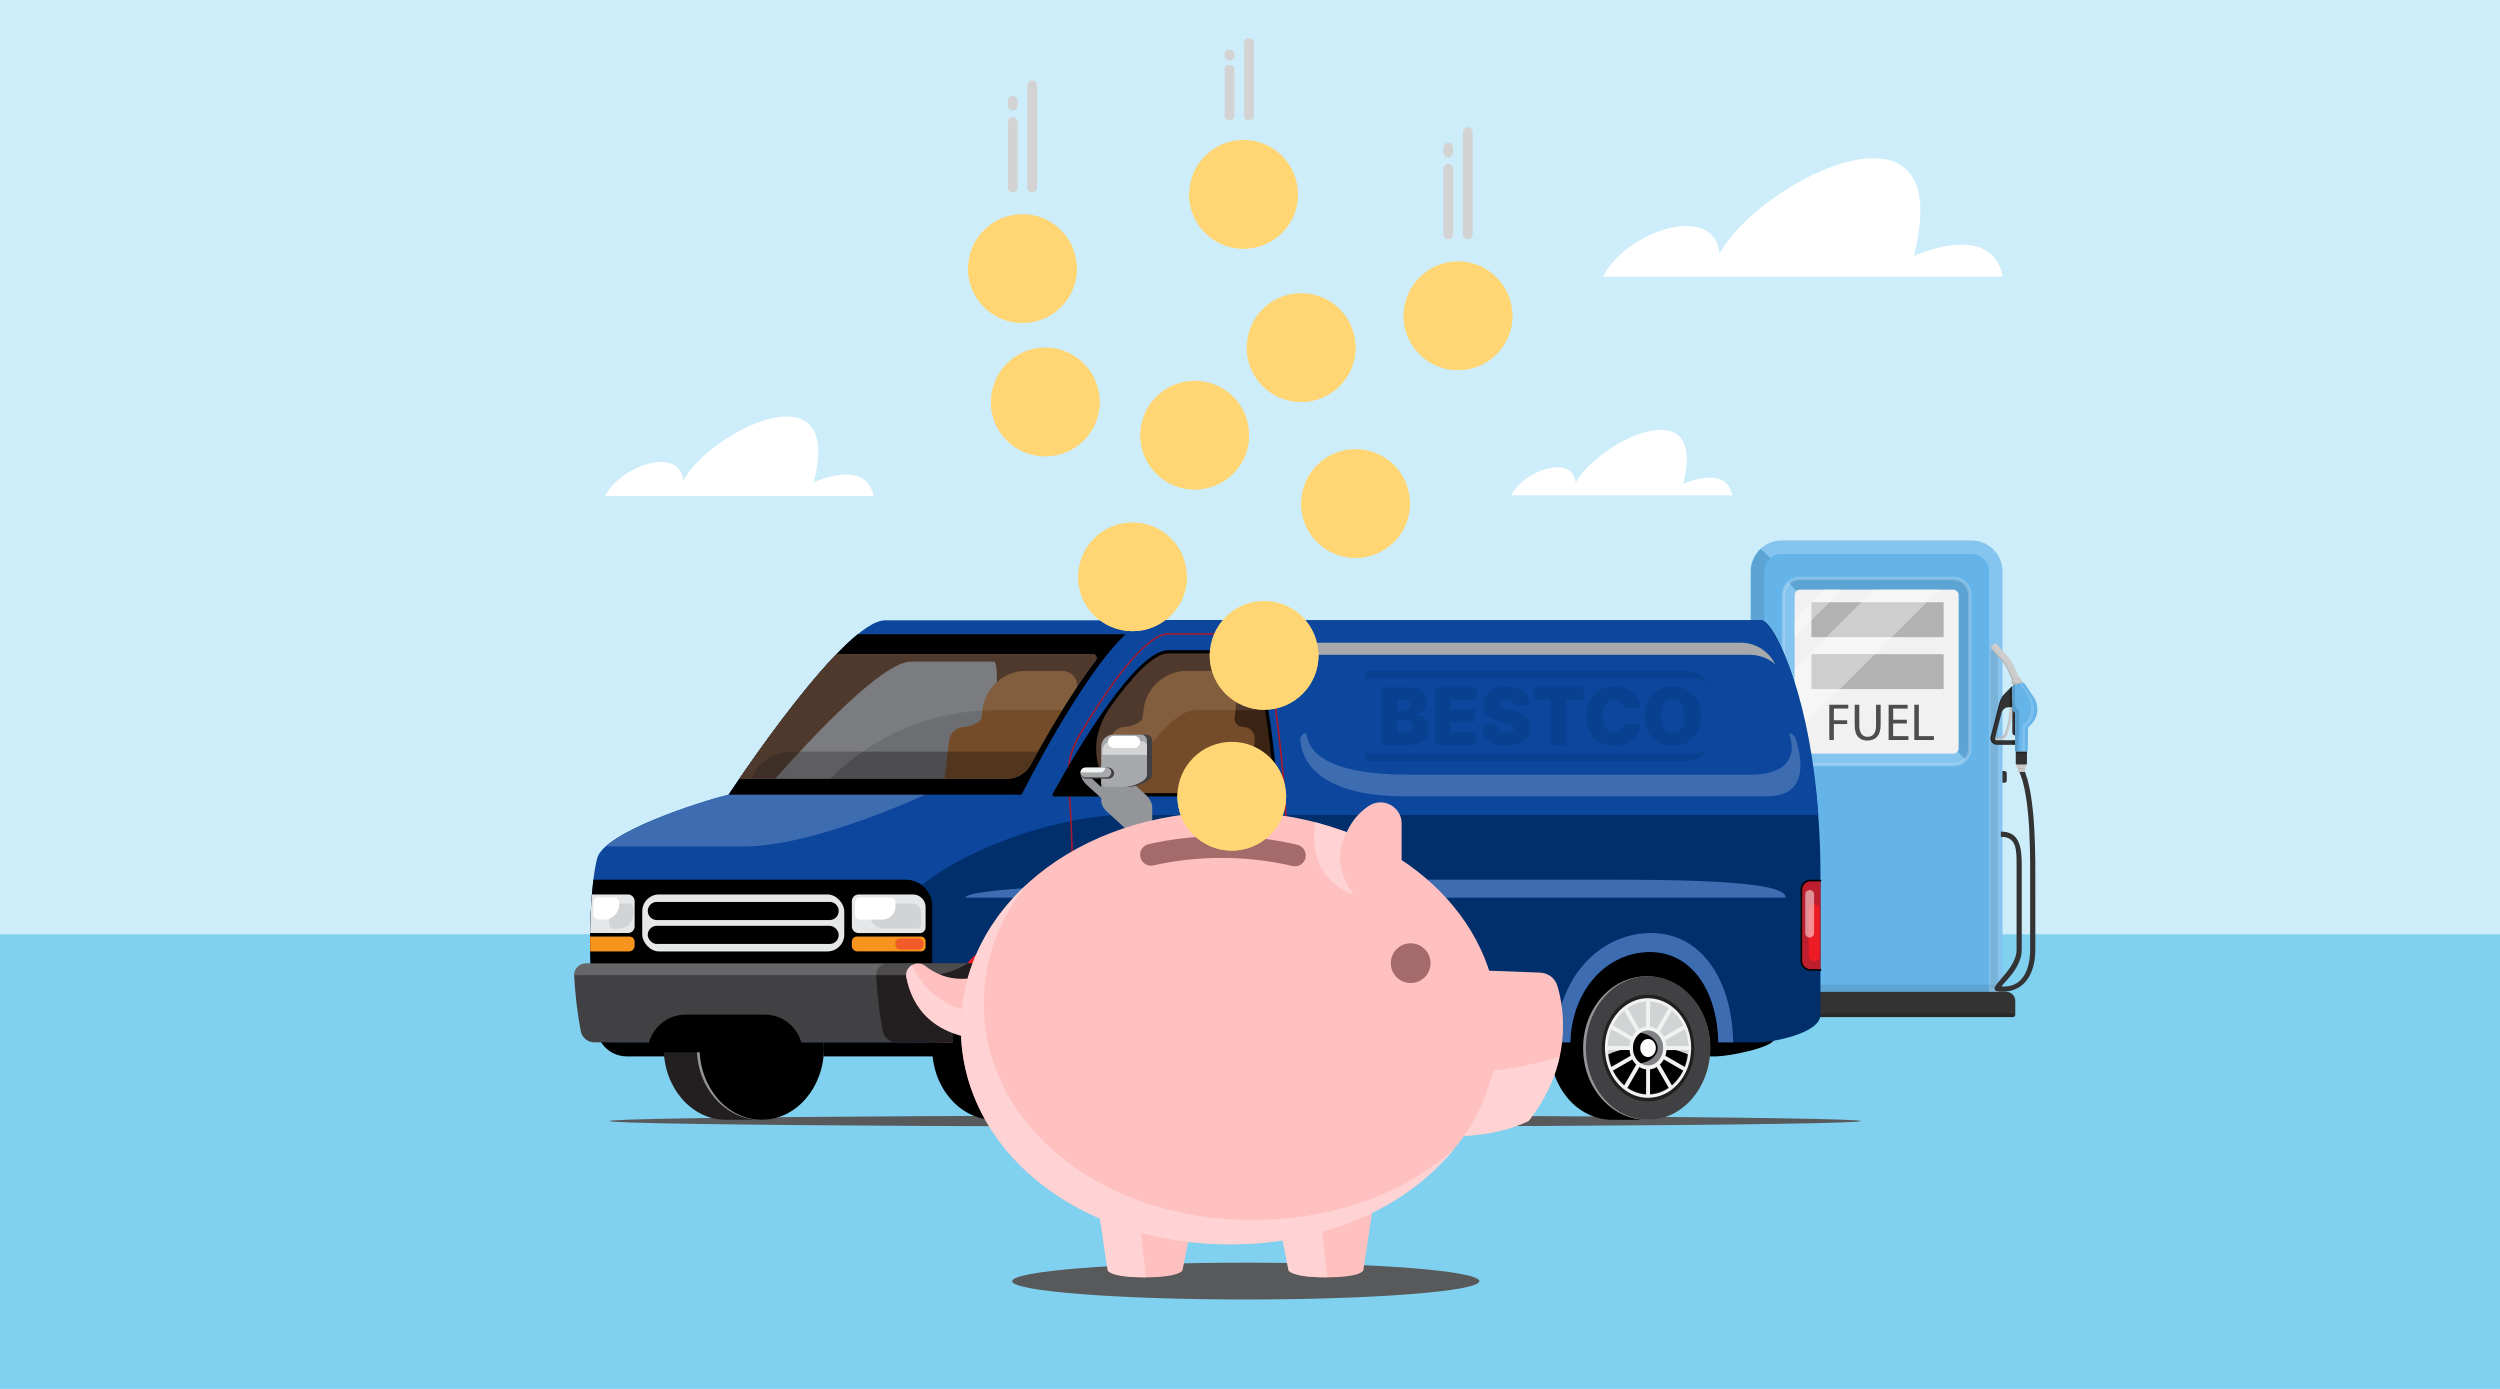 <?xml version="1.0" encoding="UTF-8"?><svg xmlns="http://www.w3.org/2000/svg" viewBox="0 0 576 320"  width="576" height="320"><g style="isolation:isolate;"><g id="Layer_1"><rect width="576" height="320" style="fill:#ccedf9;"/><rect y="215.27" width="576" height="104.72" style="fill:#80d1ef;"/><path d="M348.19,114.13h50.94c-1.46-7.28-11.35-2.62-11.35-2.62,5.82-22.41-19.79-9.61-24.74-.29-.58-6.69-11.93-2.91-14.85,2.91Z" style="fill:#fff;"/><path d="M139.39,114.3h61.88c-1.77-8.84-13.79-3.18-13.79-3.18,7.07-27.23-24.04-11.67-30.06-.35-.71-8.13-14.5-3.54-18.03,3.54Z" style="fill:#fff;"/><path d="M369.33,63.76h92.12c-2.63-13.16-20.53-4.74-20.53-4.74,10.53-40.53-35.79-17.37-44.74-.53-1.05-12.11-21.58-5.26-26.85,5.26Z" style="fill:#fff;"/></g><g id="Layer_2"><path d="M460.85,177.64h1.01c.27,0,.5.22.5.5v1.7c0,.27-.22.5-.5.5h-1.01v-2.7h0Z" style="fill:#333;"/><path d="M410.48,124.54h43.78c3.93,0,7.11,3.19,7.11,7.11v96.86h-58v-96.86c0-3.93,3.19-7.11,7.11-7.11Z" style="fill:#65b4e9;"/><rect x="413.47" y="135.85" width="37.8" height="37.8" rx="1.23" ry="1.23" style="fill:#f1f1f1;"/><path d="M402.51,228.51h59.71c1.16,0,2.1.94,2.1,2.1v3.17c0,.31-.25.56-.56.56h-62.78c-.31,0-.56-.25-.56-.56v-3.17c0-1.16.94-2.1,2.1-2.1Z" style="fill:#333;"/><rect x="403.36" y="226.84" width="58" height="1.67" style="mix-blend-mode:multiply; opacity:.09;"/><path d="M400.41,233.5h63.91v.26c0,.32-.26.59-.59.59h-62.74c-.32,0-.59-.26-.59-.59v-.26h0Z" style="mix-blend-mode:multiply; opacity:.2;"/><rect x="417.35" y="138.75" width="30.46" height="8.05" style="fill:#b2b2b2;"/><rect x="417.35" y="150.72" width="30.46" height="8.05" style="fill:#b2b2b2;"/><path d="M407.87,128.61l-2.2-2.2c-1.42,1.3-2.3,3.17-2.3,5.24v96.86h3.11v-96.86c0-1.21.54-2.3,1.4-3.04Z" style="mix-blend-mode:multiply; opacity:.09;"/><path d="M454.26,124.54h-43.78c-1.85,0-3.54.71-4.81,1.87l2.2,2.2c.7-.6,1.61-.97,2.61-.97h43.78c2.21,0,4.01,1.8,4.01,4.01v96.86h3.11v-96.86c0-3.93-3.18-7.11-7.11-7.11Z" style="fill:#fff; opacity:.21;"/><polygon points="420.27 135.85 413.47 142.65 413.47 146.81 424.43 135.85 420.27 135.85" style="fill:#fff; opacity:.36;"/><polygon points="431.72 135.85 413.47 154.1 413.47 169.21 446.83 135.85 431.72 135.85" style="fill:#fff; opacity:.36;"/><path d="M421.47,162.37h4.37v.88h-3.32v2.7h3.07v.87h-3.07v3.67h-1.05v-8.11Z" style="fill:#4d4d4d;"/><path d="M428.38,162.37v4.8c0,1.82.81,2.59,1.89,2.59,1.2,0,1.97-.79,1.97-2.59v-4.8h1.06v4.73c0,2.49-1.31,3.52-3.07,3.52-1.66,0-2.91-.95-2.91-3.47v-4.78h1.06Z" style="fill:#4d4d4d;"/><path d="M439.33,166.68h-3.15v2.93h3.52v.88h-4.56v-8.11h4.38v.88h-3.33v2.56h3.15v.87Z" style="fill:#4d4d4d;"/><path d="M441.05,162.37h1.05v7.24h3.47v.88h-4.51v-8.11Z" style="fill:#4d4d4d;"/><path d="M413.47,137.07v35.35c0,.68.55,1.23,1.23,1.23h35.35c.39,0,.74-.19.96-.47l-37.07-37.07c-.29.22-.47.57-.47.97Z" style="fill:none;"/><path d="M451.27,137.07c0-.68-.55-1.23-1.23-1.23h-35.35c-.28,0-.55.1-.75.26l37.07,37.07c.16-.21.26-.47.26-.76v-35.35Z" style="fill:none;"/><path d="M451,173.17c-.22.29-.57.47-.96.47h-35.35c-.68,0-1.23-.55-1.23-1.23v-35.35c0-.39.19-.74.47-.97l-1.82-1.82c-.75.69-1.22,1.68-1.22,2.78v35.35c0,2.09,1.7,3.79,3.79,3.79h35.35c1.1,0,2.09-.47,2.78-1.22l-1.82-1.82Z" style="fill:#fff; opacity:.21;"/><path d="M414.69,135.85h35.35c.68,0,1.23.55,1.23,1.23v35.35c0,.28-.1.55-.26.76l1.82,1.82c.63-.68,1.01-1.58,1.01-2.57v-35.35c0-2.09-1.7-3.79-3.79-3.79h-35.35c-.99,0-1.9.38-2.57,1.01l1.82,1.82c.21-.16.47-.26.75-.26Z" style="mix-blend-mode:multiply; opacity:.09;"/><g style="opacity:.22;"><path d="M450.04,176.6h-35.35c-2.3,0-4.18-1.87-4.18-4.18v-35.35c0-1.16.49-2.28,1.34-3.07.78-.72,1.78-1.11,2.84-1.11h35.35c2.3,0,4.18,1.87,4.18,4.18v35.35c0,1.05-.4,2.06-1.11,2.84-.79.85-1.91,1.34-3.07,1.34ZM414.69,133.67c-.86,0-1.68.32-2.31.91-.7.64-1.09,1.55-1.09,2.5v35.35c0,1.88,1.53,3.4,3.4,3.4h35.35c.94,0,1.85-.4,2.5-1.09.58-.63.91-1.45.91-2.31v-35.35c0-1.88-1.53-3.4-3.4-3.4h-35.35Z" style="fill:#fff;"/></g><path d="M461.28,228.49c-5.33,0,3.34-4.34,3.34-9.67v-19.4c0-3.65.03-6.62-3.62-6.62v-1.2c4.31,0,4.81,3.51,4.81,7.82v19.4c0,4.67-5.26,8.43-4.54,8.47,4.66.28,6.47-3.8,6.47-8.47v-13.25c0-6.68.36-22.35-2.75-28.26l1.06-.56c3.2,6.08,2.89,21.94,2.89,28.82v13.25c0,5.33-2.33,9.67-7.66,9.67Z" style="fill:#333;"/><rect x="458.62" y="149.93" width="1.7" height="77.74" style="mix-blend-mode:multiply; opacity:.09;"/><path d="M466.17,158.27l-1.52.69-2.33-5.09c-.21-.47-.49-.9-.83-1.28l-2.76-3.15s-.03-.04-.04-.06c-.05-.09-.04-.2.02-.29.19-.28.43-.51.72-.69.04-.03.09-.05.14-.08.02,0,.04-.02.06-.03h.03c.12-.07.26-.04.35.05l2.92,3.33c.34.39.62.82.83,1.28l2.44,5.31Z" style="fill:#cbcbcb;"/><path d="M465.81,158.3l-.15.07-2.43-5.31c-.21-.47-.49-.9-.83-1.28l-2.99-3.31s-.04-.04-.06-.05c.04-.03.09-.05.14-.08.02.01.05.03.06.05l2.99,3.31c.34.39.62.82.83,1.28l2.44,5.31Z" style="fill:#fff; opacity:.15;"/><path d="M466.01,157.93l-1.22.59-2.42-5.05c-.22-.46-.51-.89-.85-1.27l-2.81-3.1c-.07.11-.06.25.03.34l2.76,3.15c.34.39.62.82.83,1.28l2.33,5.09,1.52-.69-.16-.35Z" style="opacity:.13;"/><path d="M465.51,156.19l.63,1.37-2.04.93-.63-1.37c-.07-.16,0-.35.16-.43l1.45-.67c.16-.07.35,0,.43.16Z" style="fill:#cbcbcb;"/><path d="M465.93,157.12l-.9.3c-.54.18-1.12-.08-1.35-.6h0s-.03-.08-.03-.12h-.02c-.16.08-.23.27-.16.44l.63,1.37,2.04-.93-.21-.45Z" style="opacity:.13;"/><path d="M465.38,174.99h1.13v2.33h-1.13c-.24,0-.43-.19-.43-.43v-1.47c0-.24.19-.43.43-.43Z" transform="translate(288.76 641.57) rotate(-89.9)" style="fill:#cbcbcb;"/><path d="M465.08,176.35h1.16c.09,0,.16.07.16.16v1.34c0,.09-.07.16-.16.16h-1.16v-1.66h0Z" transform="translate(643.74 -288.24) rotate(90.1)" style="fill:#cbcbcb;"/><path d="M464.39,173.34h2.83v2.58h-2.83c-.08,0-.15-.07-.15-.15v-2.28c0-.08.07-.15.15-.15Z" transform="translate(290.28 640.05) rotate(-89.9)" style="fill:#333;"/><path d="M464.29,171.14l.32.06v-.65s-4.54,0-4.54,0c-.24,0-.35-.19-.37-.23-.05-.09-.06-.19-.03-.29l1.5-5.84c.14-.47.45-.85.88-1.07.42-.21.9-.24,1.35-.09h0s.06.02.09.03l.43.16v-1.46s-.31-.1-.31-.1l.02-3.56c-.06.05-.12.1-.18.15l-1.52,1.52c-.62.62-1.07,1.41-1.29,2.26l-1.99,7.74c-.24.92.45,1.81,1.4,1.82h4.23s0-.44,0-.44Z" style="fill:#333;"/><path d="M460.35,171.43c-.95,0-1.64-.9-1.4-1.82l1.99-7.74c.22-.86.67-1.64,1.29-2.26l1.41-1.41v-.12c-.06.05-.12.1-.18.15l-1.52,1.52c-.62.62-1.07,1.41-1.29,2.26l-1.99,7.74c-.24.92.45,1.81,1.4,1.82h4.23s0-.14,0-.14h-3.95Z" style="opacity:.32;"/><path d="M463.63,168.8v-5.48s.66,0,.66,0v6.12h-.01c-.36,0-.65-.29-.65-.65Z" style="fill:#333;"/><path d="M463.4,163.01h0s.06.02.09.03l.21.08v-1.45s-.09-.03-.09-.03l.02-3.56c-.06.05-.12.1-.18.15l-.42.42v4.26c.12.01.24.04.36.08Z" style="opacity:.32;"/><path d="M463.41,163.01h0c-.11-.04-.21-.06-.32-.08v.27c-.07,1.99-.45,3.93-1.15,5.79-.08.2-.21.39-.39.54-.23.19-.51.31-.82.35l-1.05.13c-.03.1-.01.2.03.29.02.04.13.23.37.23h.27s.45-.06.45-.06c.43-.05.82-.22,1.14-.49.26-.22.46-.49.57-.79.73-1.92,1.13-3.93,1.19-5.99v-.11s-.18-.07-.18-.07c-.03-.01-.06-.02-.09-.03Z" style="fill:#cbcbcb;"/><path d="M464.28,169.45v-6.12s-.59,0-.59,0l-.05.64c.1.14.24.25.41.32h0s.08.07.08.12v5.02s0,0,0,0h0s.02,0,.04,0c0,0,0,0,0,0,0,0,.02,0,.03,0,0,0,0,0,.01,0,0,0,.02,0,.03,0,0,0,0,0,.01,0,.01,0,.03,0,.04,0Z" style="opacity:.25;"/><path d="M463.68,163.12l-.18-.07v.24c0,.19.05.37.15.53.01-.19.02-.39.03-.59v-.11Z" style="opacity:.13;"/><path d="M461.67,169.74c.18-.15.32-.34.39-.54.7-1.86,1.09-3.81,1.15-5.79v-.45s-.08-.02-.12-.02v.27c-.07,1.99-.45,3.93-1.15,5.79-.08.2-.21.39-.39.54-.23.19-.51.31-.82.35l-1.05.13c-.02.08-.02.17.01.24l1.17-.17c.31-.04.6-.16.82-.35Z" style="opacity:.13;"/><path d="M467.2,172.96l.05-4.93c0-.29.12-.56.33-.75l.21-.19c1.82-1.69,2.14-4.45.75-6.5l-2.1-3.12c-.1-.15-.28-.21-.45-.16l-1.76.49c-.22.06-.42.16-.6.3l-.03,5.15c0,.4.23.75.6.9l.08.03-.02,8.78c0,.1.08.18.18.18h2.58c.1,0,.18-.07.18-.17Z" style="fill:#65b4e9;"/><path d="M465.3,164.35c.02-.42-.18-.83-.52-1.08h0c-.33-.24-.52-.63-.52-1.04v-4.46s-.02.01-.02.01c-.22.06-.42.16-.6.3l-.03,5.15c0,.4.23.75.6.9l.08.03-.02,8.78c0,.1.08.18.18.18h.54s0-.02,0-.03l.32-8.75Z" style="opacity:.13;"/><path d="M466.64,167.98c0-.3.11-.58.31-.77l.2-.2c1.75-1.69,1.99-4.55.55-6.72l-1.94-2.93-.38.11,1.56,2.36c1.5,2.27,1.27,5.23-.54,6.98l-.21.2c-.21.2-.32.49-.31.8,0,0-.03,5.32-.03,5.33h.73s.06-5.16.06-5.16Z" style="fill:#fff; opacity:.15;"/><rect x="463.43" y="170.73" width="1.03" height=".67" transform="translate(292.22 634.77) rotate(-89.92)" style="opacity:.32;"/><rect x="465.51" y="172.08" width=".45" height="2.58" transform="translate(291.55 638.79) rotate(-89.9)" style="opacity:.32;"/><rect x="465.64" y="176.19" width=".19" height="1.66" transform="translate(287.9 642.44) rotate(-89.9)" style="opacity:.12;"/><rect x="465.64" y="175.05" width=".19" height="2.33" transform="translate(288.7 641.63) rotate(-89.9)" style="opacity:.12;"/><ellipse cx="284.57" cy="258.29" rx="144.18" ry="1.3" style="fill:#58595b; mix-blend-mode:multiply;"/><path d="M303.53,241.46c0-9.13,6.41-16.53,14.32-16.53h-8.28c-7.91,0-14.32,7.4-14.32,16.53s6.41,16.54,14.32,16.54h8.28c-7.91,0-14.32-7.4-14.32-16.54Z" style="fill:#231f20;"/><path d="M317.53,224.93c8.09,0,14.64,7.4,14.64,16.53s-6.55,16.54-14.64,16.54-14.64-7.4-14.64-16.54,6.55-16.53,14.64-16.53Z" style="fill:#939598;"/><path d="M317.85,224.93c7.91,0,14.32,7.4,14.32,16.53s-6.41,16.54-14.32,16.54-14.32-7.4-14.32-16.54,6.41-16.53,14.32-16.53Z"/><rect x="313" y="238.47" width="63.29" height="8.55"/><circle cx="344.64" cy="243.73" r="7.16"/><path d="M395.49,243.39h-251.07c-3.88,0-7.03-3.15-7.03-7.03v-21.38h271.6v24.08c0,2.39-11.11,4.33-13.5,4.33Z"/><path d="M223.06,241.46c0-9.13,6.41-16.53,14.32-16.53h-8.28c-7.91,0-14.32,7.4-14.32,16.53s6.41,16.54,14.32,16.54h8.28c-7.91,0-14.32-7.4-14.32-16.54Z"/><path d="M237.05,224.93c8.09,0,14.64,7.4,14.64,16.53s-6.55,16.54-14.64,16.54-14.64-7.4-14.64-16.54,6.55-16.53,14.64-16.53Z" style="fill:#939598;"/><path d="M237.38,224.93c7.91,0,14.32,7.4,14.32,16.53s-6.41,16.54-14.32,16.54-14.32-7.4-14.32-16.54,6.41-16.53,14.32-16.53Z" style="fill:#414042;"/><path d="M237.38,229.17c5.88,0,10.65,5.51,10.65,12.3s-4.77,12.3-10.65,12.3-10.65-5.51-10.65-12.3,4.77-12.3,10.65-12.3Z" style="fill:#231f20;"/><g style="mix-blend-mode:multiply;"><path d="M237.38,230.96c5.03,0,9.1,4.7,9.1,10.5s-4.07,10.51-9.1,10.51-9.1-4.7-9.1-10.51,4.07-10.5,9.1-10.5Z"/></g><path d="M237.38,241.1c3.45,0,6.66.69,9.31,1.88.06-.5.1-1,.1-1.51,0-6-4.21-10.87-9.42-10.87s-9.42,4.87-9.42,10.87c0,.51.04,1.02.1,1.51,2.65-1.19,5.86-1.88,9.31-1.88Z" style="fill:#d1d3d4; mix-blend-mode:multiply;"/><path d="M247.31,241.46c0-6.16-4.2-11.17-9.48-11.45h0c-.15,0-.3-.03-.46-.03-2.2,0-4.22.83-5.87,2.23,0,0,0,0,0,0h0c-2.46,2.09-4.07,5.45-4.07,9.25,0,.15.01.3.02.46h0c.05,1.51.35,2.94.86,4.25h0s0,0,0,0c.71,1.82,1.81,3.38,3.19,4.54h0s0,0,0,0c1.64,1.39,3.67,2.23,5.87,2.23.15,0,.3-.02.46-.03h0c1.71-.09,3.3-.68,4.68-1.64h0s0,0,0,0c2.77-1.94,4.64-5.38,4.78-9.35h0c0-.15.02-.3.02-.46ZM246.65,241.01h-7.57l6.78-3.91c.47,1.2.74,2.52.79,3.91ZM245.49,236.25l-6.87,3.97,4.26-7.38c1.07.91,1.96,2.07,2.61,3.41ZM242.16,232.28l-4.32,7.49v-9c1.58.09,3.05.63,4.32,1.51ZM236.92,252.17c-1.58-.09-3.05-.63-4.32-1.51l4.32-7.49v9ZM232.6,232.28c1.27-.89,2.75-1.42,4.32-1.51v9l-4.32-7.49ZM231.87,232.84l4.26,7.38-6.87-3.97c.65-1.34,1.54-2.5,2.61-3.41ZM235.67,241.01h-7.57c.05-1.39.32-2.71.79-3.91l6.78,3.91ZM228.1,241.92h7.57l-6.78,3.91c-.47-1.2-.74-2.52-.79-3.91ZM229.26,246.68l6.87-3.97-4.26,7.38c-1.07-.91-1.96-2.07-2.61-3.41ZM237.83,252.17v-9l4.32,7.49c-1.27.89-2.75,1.43-4.32,1.51ZM242.88,250.09l-4.26-7.38,6.87,3.97c-.65,1.34-1.54,2.5-2.61,3.41ZM245.86,245.84l-6.78-3.91h7.57c-.05,1.39-.33,2.71-.79,3.91Z" style="fill:#f1f2f2;"/><path d="M237.38,236.53c2.36,0,4.28,2.21,4.28,4.94s-1.91,4.94-4.28,4.94-4.28-2.21-4.28-4.94,1.91-4.94,4.28-4.94Z" style="fill:#f1f2f2;"/><path d="M237.38,237.45c1.92,0,3.47,1.8,3.47,4.01s-1.55,4.01-3.47,4.01-3.47-1.8-3.47-4.01,1.55-4.01,3.47-4.01Z" style="fill:#808285;"/><path d="M237.38,240.72c1.27,0,2.46.22,3.46.59-.07-2.14-1.59-3.86-3.46-3.86s-3.39,1.71-3.46,3.86c1-.37,2.19-.59,3.46-.59Z" style="fill:#808285; mix-blend-mode:multiply;"/><path d="M235.72,237.96c-1.08.68-1.82,1.99-1.82,3.51s.74,2.83,1.82,3.51c2.21-.38,3.86-1.8,3.86-3.51s-1.65-3.13-3.86-3.51Z"/><path d="M237.38,239.38c1,0,1.8.93,1.8,2.08s-.81,2.08-1.8,2.08-1.8-.93-1.8-2.08.81-2.08,1.8-2.08Z" style="fill:#fff;"/><path d="M161.2,241.46c0-9.13,6.41-16.53,14.32-16.53h-8.28c-7.91,0-14.32,7.4-14.32,16.53s6.41,16.54,14.32,16.54h8.28c-7.91,0-14.32-7.4-14.32-16.54Z" style="fill:#231f20;"/><path d="M175.19,224.93c8.09,0,14.64,7.4,14.64,16.53s-6.55,16.54-14.64,16.54-14.64-7.4-14.64-16.54,6.55-16.53,14.64-16.53Z" style="fill:#939598;"/><path d="M175.51,224.93c7.91,0,14.32,7.4,14.32,16.53s-6.41,16.54-14.32,16.54-14.32-7.4-14.32-16.54,6.41-16.53,14.32-16.53Z"/><path d="M365.4,241.46c0-9.13,6.41-16.53,14.32-16.53h-8.28c-7.91,0-14.32,7.4-14.32,16.53s6.41,16.54,14.32,16.54h8.28c-7.91,0-14.32-7.4-14.32-16.54Z"/><path d="M379.39,224.93c8.09,0,14.64,7.4,14.64,16.53s-6.55,16.54-14.64,16.54-14.64-7.4-14.64-16.54,6.55-16.53,14.64-16.53Z" style="fill:#939598;"/><path d="M379.71,224.93c7.91,0,14.32,7.4,14.32,16.53s-6.41,16.54-14.32,16.54-14.32-7.4-14.32-16.54,6.41-16.53,14.32-16.53Z" style="fill:#414042;"/><path d="M379.71,229.17c5.88,0,10.65,5.51,10.65,12.3s-4.77,12.3-10.65,12.3-10.65-5.51-10.65-12.3,4.77-12.3,10.65-12.3Z" style="fill:#231f20;"/><g style="mix-blend-mode:multiply;"><path d="M379.71,230.96c5.03,0,9.1,4.7,9.1,10.5s-4.07,10.51-9.1,10.51-9.1-4.7-9.1-10.51,4.07-10.5,9.1-10.5Z"/></g><path d="M379.71,241.1c3.45,0,6.66.69,9.31,1.88.06-.5.1-1,.1-1.51,0-6-4.21-10.87-9.42-10.87s-9.42,4.87-9.42,10.87c0,.51.04,1.02.1,1.51,2.65-1.19,5.86-1.88,9.31-1.88Z" style="fill:#d1d3d4; mix-blend-mode:multiply;"/><path d="M389.65,241.46c0-6.16-4.2-11.17-9.48-11.45h0c-.15,0-.3-.03-.46-.03-2.2,0-4.22.83-5.87,2.23,0,0,0,0,0,0h0c-2.46,2.09-4.07,5.45-4.07,9.25,0,.15.01.3.02.46h0c.05,1.51.35,2.94.86,4.25h0s0,0,0,0c.71,1.82,1.81,3.38,3.19,4.54h0s0,0,0,0c1.64,1.39,3.67,2.23,5.87,2.23.15,0,.3-.02.46-.03h0c1.71-.09,3.3-.68,4.68-1.64h0s0,0,0,0c2.77-1.94,4.64-5.38,4.78-9.35h0c0-.15.02-.3.02-.46ZM388.99,241.01h-7.57l6.78-3.91c.47,1.2.74,2.52.79,3.91ZM387.83,236.25l-6.87,3.97,4.26-7.38c1.07.91,1.96,2.07,2.61,3.41ZM384.49,232.28l-4.32,7.49v-9c1.58.09,3.05.63,4.32,1.51ZM379.26,252.17c-1.58-.09-3.05-.63-4.32-1.51l4.32-7.49v9ZM374.94,232.28c1.27-.89,2.75-1.42,4.32-1.51v9l-4.32-7.49ZM374.21,232.84l4.26,7.38-6.87-3.97c.65-1.34,1.54-2.5,2.61-3.41ZM378.01,241.01h-7.57c.05-1.39.32-2.71.79-3.91l6.78,3.91ZM370.44,241.92h7.57l-6.78,3.91c-.47-1.2-.74-2.52-.79-3.91ZM371.6,246.68l6.87-3.97-4.26,7.38c-1.07-.91-1.96-2.07-2.61-3.41ZM380.17,252.17v-9l4.32,7.49c-1.27.89-2.75,1.43-4.32,1.51ZM385.22,250.09l-4.26-7.38,6.87,3.97c-.65,1.34-1.54,2.5-2.61,3.41ZM388.2,245.84l-6.78-3.91h7.57c-.05,1.39-.33,2.71-.79,3.91Z" style="fill:#f1f2f2;"/><path d="M379.71,236.53c2.36,0,4.28,2.21,4.28,4.94s-1.91,4.94-4.28,4.94-4.28-2.21-4.28-4.94,1.91-4.94,4.28-4.94Z" style="fill:#f1f2f2;"/><path d="M379.71,237.45c1.92,0,3.47,1.8,3.47,4.01s-1.55,4.01-3.47,4.01-3.47-1.8-3.47-4.01,1.55-4.01,3.47-4.01Z" style="fill:#808285;"/><path d="M379.71,240.72c1.27,0,2.46.22,3.46.59-.07-2.14-1.59-3.86-3.46-3.86s-3.39,1.71-3.46,3.86c1-.37,2.19-.59,3.46-.59Z" style="fill:#808285; mix-blend-mode:multiply;"/><path d="M378.06,237.96c-1.08.68-1.82,1.99-1.82,3.51s.74,2.83,1.82,3.51c2.21-.38,3.86-1.8,3.86-3.51s-1.65-3.13-3.86-3.51Z"/><path d="M379.71,239.38c1,0,1.8.93,1.8,2.08s-.81,2.08-1.8,2.08-1.8-.93-1.8-2.08.81-2.08,1.8-2.08Z" style="fill:#fff;"/><path d="M167.88,183.09c-6.41,1.55-28.51,8.6-30.25,14.54-1.56,5.3-2.86,24.81.1,39.99.29,1.48,1.59,2.54,3.1,2.54h73.18l.84-7.26c1.36-11.7,11.27-20.53,23.05-20.53h46.57v-69.45h-80.52c-9.67,0-36.07,40.18-36.07,40.18Z" style="fill:#0c479d;"/><path d="M237.38,183.09c-6.41,1.55-28.51,8.6-30.25,14.54-1.56,5.3-2.86,24.81.1,39.99.29,1.48,1.59,2.54,3.1,2.54h9.15c.3-11.89,8.23-20.81,18.37-20.81,9.57,0,15.5,8.92,15.73,20.81h108.24c.3-11.89,8.23-20.81,18.37-20.81,9.57,0,15.5,8.92,15.73,20.81h9.66c2.02,0,13.85-1.86,13.85-6.39v-32.69c0-32.11-9-56.44-13.37-58.17h-138.88c-9.67,0-29.8,40.18-29.8,40.18Z" style="fill:#002f6c;"/><path d="M256.98,240.15c-.21-14.37-7.34-25.18-18.88-25.18-12.23,0-21.77,10.81-22.05,25.18h3.41c.3-11.89,8.23-20.81,18.37-20.81,9.57,0,15.5,8.92,15.73,20.81h3.41Z" style="fill:#ed1c24;"/><path d="M399.32,240.15c-.21-14.37-7.34-25.18-18.88-25.18-12.23,0-21.77,10.81-22.05,25.18h3.41c.3-11.89,8.23-20.81,18.37-20.81,9.57,0,15.5,8.92,15.73,20.81h3.41Z" style="fill:#3d6cb1;"/><path d="M258.92,187.77h160.03c-1.8-25.7-8.76-41.9-12.9-44.87h-138.88c-9.67,0-29.8,40.18-29.8,40.18-6.41,1.55-28.51,8.6-30.25,14.54-.69,2.35-1.33,7.5-1.57,13.82,8.17-13.86,37.62-23.67,53.37-23.67Z" style="fill:#0c479d;"/><path d="M171.24,195.03c18.99,0,49.81-15.58,49.81-15.58h-50.72c-1.54,2.26-2.46,3.64-2.46,3.64-5.49,1.33-22.49,6.7-28.35,11.94h31.71Z" style="fill:#3d6cb1;"/><path d="M411.41,206.82h-189c0-2.29,38.48-4.14,94.5-4.14h55.54c31.77,0,38.96,1.85,38.96,4.14h0Z" style="fill:#3d6cb1;"/><path d="M413.75,170.25c-.26-.78-.88-1.29-1.57-1.29h0s4.17,9.52-8.95,9.52h-78.59c-25.37,0-23.06-9.52-23.79-9.52h0c-.74,0-1.32.76-1.25,1.65.29,3.81,3.18,12.87,24.26,12.87h83.26c10.09,0,7.8-9.69,6.62-13.24Z" style="fill:#3d6cb1;"/><path d="M297.2,152.09c.41-.72,1.17-1.22,2.08-1.22h103.88c2.18,0,4.23.78,5.83,2.14-1.5-3.01-4.53-4.92-7.86-4.92h-101.89c-1.55,0-2.67,1.48-2.29,3l.25.99Z" style="fill:#a7a9ac; mix-blend-mode:multiply;"/><path d="M417.11,202.87h2.35v20.6h-2.35c-1.15,0-2.08-.93-2.08-2.08v-16.44c0-1.15.93-2.08,2.08-2.08Z" style="fill:#be1e2d;"/><path d="M419.46,223.67h-2.35c-1.25,0-2.27-1.02-2.27-2.27v-16.44c0-1.25,1.02-2.27,2.27-2.27h2.35c.1,0,.19.08.19.19s-.08.19-.19.19h-2.35c-1.04,0-1.89.85-1.89,1.89v16.44c0,1.04.85,1.89,1.89,1.89h2.35c.1,0,.19.08.19.19s-.08.19-.19.19Z"/><path d="M417.98,221.42h0c-.69,0-1.25-.56-1.25-1.25v-10.61c0-.69.56-1.25,1.25-1.25h0c.69,0,1.25.56,1.25,1.25v10.61c0,.69-.56,1.25-1.25,1.25Z" style="fill:#ed1c24;"/><path d="M416.95,216h0c-.57,0-1.02-.46-1.02-1.02v-8.9c0-.57.46-1.02,1.02-1.02h0c.57,0,1.02.46,1.02,1.02v8.9c0,.57-.46,1.02-1.02,1.02Z" style="fill:#fff; opacity:.5;"/><path d="M136.18,224.67h78.6v-15.88c0-3.38-2.74-6.11-6.11-6.11h-71.95c-.66,5.42-1.03,13.61-.54,21.99Z"/><path d="M132.28,224.85c.26,4.33.74,8.71,1.54,12.77.29,1.47,1.59,2.53,3.09,2.53h82.56c.21-8.03,3.89-14.7,9.39-18.19h-93.86c-1.57,0-2.81,1.32-2.72,2.89Z" style="fill:#414042;"/><path d="M203.41,237.62c.29,1.47,1.59,2.53,3.09,2.53h13.05c.21-8.03,3.81-14.7,9.3-18.19h-24.26c-1.57,0-2.81,1.32-2.72,2.89.26,4.33.74,8.71,1.54,12.77Z" style="fill:#231f20;"/><path d="M222.91,221.96h-87.91c-1.51,0-2.7,1.22-2.71,2.71h81.77c3.14,0,6.17-1,8.82-2.69l.04-.02Z" style="fill:#fff; opacity:.2;"/><path d="M197.81,206.08h12.53c1.61,0,2.92,1.31,2.92,2.92v4.67c0,.72-.59,1.31-1.31,1.31h-14.14c-.85,0-1.54-.69-1.54-1.54v-5.81c0-.85.69-1.54,1.54-1.54Z" style="fill:#e6e7e8;"/><path d="M201.44,208.16h8.76c1.13,0,2.04.92,2.04,2.04v2.82c0,.51-.41.92-.92.92h-7.68c-1.81,0-3.28-1.47-3.28-3.28v-1.42c0-.6.48-1.08,1.08-1.08Z" style="fill:#d1d3d4;"/><path d="M198.03,206.76h7.21c.59,0,1.07.48,1.07,1.07v.98c0,1.69-1.37,3.07-3.07,3.07h-5.21c-.59,0-1.06-.48-1.06-1.06v-2.98c0-.59.48-1.07,1.07-1.07Z" style="fill:#fff;"/><path d="M197.45,215.77h14.74c.59,0,1.07.48,1.07,1.07v1.3c0,.59-.48,1.07-1.07,1.07h-14.62c-.72,0-1.31-.59-1.31-1.31v-.93c0-.66.53-1.19,1.19-1.19Z" style="fill:#f7941d;"/><path d="M207.36,216.22h4.3c.58,0,1.06.47,1.06,1.06v.43c0,.58-.47,1.06-1.06,1.06h-4.24c-.62,0-1.12-.5-1.12-1.12v-.37c0-.58.47-1.06,1.06-1.06Z" style="fill:#f15a29;"/><path d="M135.97,214.97h8.71c.85,0,1.54-.69,1.54-1.54v-5.81c0-.85-.69-1.54-1.54-1.54h-8.3c-.22,2.64-.37,5.67-.41,8.9Z" style="fill:#e6e7e8;"/><path d="M143.63,208.16h1.33c.51,0,.92.41.92.92v3.84c0,.57-.46,1.03-1.03,1.03h-3.42c-.6,0-1.08-.48-1.08-1.08v-1.42c0-1.81,1.47-3.28,3.28-3.28Z" transform="translate(286.24 422.11) rotate(180)" style="fill:#d1d3d4;"/><path d="M140.12,206.76h1.32c.66,0,1.2.54,1.2,1.2v2.71c0,.66-.54,1.2-1.2,1.2h-3.51c-.66,0-1.2-.54-1.2-1.2v-.52c0-1.87,1.52-3.39,3.39-3.39Z" transform="translate(279.36 418.62) rotate(180)" style="fill:#fff;"/><path d="M146.22,217.9v-.93c0-.66-.53-1.19-1.19-1.19h-9.07c0,1.12,0,2.27.02,3.43h8.93c.72,0,1.31-.59,1.31-1.31Z" style="fill:#f7941d;"/><rect x="147.97" y="206.08" width="46.55" height="13.13" rx="3.88" ry="3.88" style="fill:#e6e7e8;"/><path d="M191.15,211.98h-39.81c-1.16,0-2.09-.94-2.09-2.09h0c0-1.16.94-2.09,2.09-2.09h39.81c1.16,0,2.09.94,2.09,2.09h0c0,1.16-.94,2.09-2.09,2.09Z"/><rect x="149.24" y="213.31" width="44" height="4.18" rx="2.09" ry="2.09"/><path d="M157.93,233.77h18.29c4.8,0,8.69,3.9,8.69,8.69h-35.67c0-4.8,3.9-8.69,8.69-8.69Z"/><path d="M259.35,146.13h-61.74c-11.72,9.53-29.74,36.96-29.74,36.96h67.5s13.74-27.43,23.97-36.96Z"/><path d="M251.74,150.69h-59c-8.35,8.66-17.98,22.28-22.41,28.75h61.57c2.33,0,4.47-1.27,5.58-3.32,3.61-6.63,9.38-16.66,14.98-23.96.46-.6.03-1.47-.73-1.47Z" style="fill:#6d6e71;"/><path d="M288.28,150.18h-19.14c-7.34,0-21.14,23.65-26,32.42-.1.17-.18.35-.27.52h51.19c-1.4-19.26-4.57-32.94-5.78-32.94Z" style="fill:#3c2415;"/><path d="M251.74,150.69h-59c-8.35,8.66-17.98,22.28-22.41,28.75h8.28c8.48-9.6,24.75-27,31.27-27h19.14c1.13,0,1.01,11.02-1.74,27h4.62c2.33,0,4.47-1.27,5.58-3.32,3.61-6.63,9.38-16.66,14.98-23.96.46-.6.03-1.47-.73-1.47Z" style="fill:#3c2415;"/><path d="M244.73,154.58h-8.58c-4.81,0-9.17,3.9-9.75,8.7l-.25,2.05c-.14,1.18-2.78,2.13-3.95,2.13h0c-1.73,0-3.3,1.4-3.5,3.13l-1.06,8.86h14.26c2.33,0,4.47-1.27,5.58-3.32,2.68-4.93,6.56-11.74,10.68-17.9.11-2.03-1.37-3.65-3.43-3.65Z" style="fill:#754c29;"/><path d="M287.58,183.12l1.5-12.53c.21-1.73-1.02-3.13-2.75-3.13-1.18,0-2.02-.96-1.88-2.13l.82-6.85c.26-2.15-1.28-3.9-3.43-3.9h-8.58c-4.81,0-9.17,3.9-9.75,8.7l-.25,2.05c-.14,1.18-2.78,2.13-3.95,2.13h0c-1.73,0-3.3,1.4-3.5,3.13l-1.5,12.53h33.26Z" style="fill:#754c29;"/><path d="M275.23,163.61h16.61c-1.35-8.34-2.82-13.43-3.56-13.43h-19.14c-7.34,0-21.14,23.65-26,32.42-.1.17-.18.35-.27.52h14.02c6.01-9.43,13.55-19.5,18.34-19.5Z" style="fill:#fff; opacity:.1;"/><ellipse cx="290.56" cy="192.73" rx="2.81" ry="1.97" style="fill:#939598; mix-blend-mode:multiply;"/><g style="mix-blend-mode:multiply;"><rect x="286.67" y="191.62" width="7.08" height="2.22" rx="1.11" ry="1.11" style="fill:#939598;"/></g><rect x="287.36" y="191.62" width="7.08" height="2.22" rx="1.11" ry="1.11" style="fill:#fff;"/><path d="M296.69,237.11h-36.53c-1.95,0-3.62-1.4-3.95-3.33-1.27-7.22-4.53-12.9-9.18-15.98-.05-.03-.08-.09-.08-.16v-13.42c0-7.94-.32-16.02-.95-24.01-.31-3.85.56-7.61,2.51-10.87,6.4-10.71,15.18-23.47,20.69-23.47h20.55c1.25,0,3.06,8.64,4.3,17.2,1.06,7.32,2.84,22.4,2.84,41.15v32.69c0,.1-.08.19-.19.19ZM247.32,217.54c4.7,3.15,7.98,8.89,9.26,16.17.31,1.75,1.81,3.02,3.58,3.02h36.34v-32.51c0-32.62-5.34-57.72-6.76-57.98h-20.55c-4.22,0-11.27,8.05-20.37,23.29-1.91,3.19-2.76,6.88-2.46,10.65.63,8,.95,16.09.95,24.04v13.32ZM289.74,146.25h0,0Z" style="fill:#a6192e;"/><path d="M288.28,149.8h-19.14c-7.44,0-20.89,22.8-26.33,32.61-.08.14-.15.29-.23.44l-.05.1c-.06.12-.05.26.02.37.07.11.19.18.32.18h51.19c.1,0,.2-.04.28-.12.07-.08.11-.18.1-.28-1.24-17.11-4.24-33.29-6.16-33.29ZM253.86,179.75l-.87-3.64c-.56-2.35-.61-4.82,0-7.16.58-2.19,1.56-4.28,2.9-6.15,4.78-6.67,9.8-12.25,13.25-12.25h19.08c.97.81,4,12.81,5.43,32.18h-36.02c-1.8,0-3.37-1.24-3.79-2.99Z"/><path d="M264.08,183.21l-7.56-6.93c-1.55-1.42-2.8-1.31-2.8.24v4.81l-3.64-3.33c-.37-.34-.69-.45-.89-.36-.14.06-.22.21-.22.46,0,.02,0,.05,0,.07,0,.02,0,.04,0,.06v.06c0,.69.56,1.75,1.24,2.38l3.51,3.21v.74c0,.65.52,1.65,1.17,2.24l5.43,4.97c.76.7,5.15,3.6,5.15,1.96v-7.92c0-.76-.62-1.95-1.38-2.65Z" style="fill:#939598; mix-blend-mode:multiply;"/><path d="M260.31,181.31h-5.39v-9.26c0-1.55,1.25-2.8,2.8-2.8h6.36c.76,0,1.38.62,1.38,1.38v7.92c0,1.65-4.39,2.76-5.15,2.76Z" style="fill:#414042;"/><path d="M259.24,181.31h-4.35c-.65,0-1.17-.52-1.17-1.17v-8.09c0-1.55,1.25-2.8,2.8-2.8h6.36c.76,0,1.38.62,1.38,1.38v7.92c0,1.52-3.5,2.76-5.02,2.76Z" style="fill:#a7a9ac;"/><path d="M256.24,170.79h6.9c.62,0,1.12.5,1.12,1.12v2.02h-10.29v-.87c0-1.25,1.02-2.27,2.27-2.27Z" style="fill:#d1d3d4;"/><path d="M261.31,172.33h-4.66c-.77,0-1.39-.62-1.39-1.39h0c0-.77.62-1.39,1.39-1.39h4.66c.77,0,1.39.62,1.39,1.39h0c0,.77-.62,1.39-1.39,1.39Z" style="fill:#fff;"/><rect x="248.96" y="176.86" width="7.72" height="2.54" rx="1.24" ry="1.24" style="fill:#414042;"/><path d="M254.93,179.09h-4.85c-.61,0-1.11-.5-1.11-1.11h0c0-.61.5-1.11,1.11-1.11h4.85c.61,0,1.11.5,1.11,1.11h0c0,.61-.5,1.11-1.11,1.11Z" style="fill:#a7a9ac;"/><path d="M254.64,176.86h-4.57c-.61,0-1.11.5-1.11,1.11h4.57c.61,0,1.11-.5,1.11-1.11Z" style="fill:#f1f2f2;"/><path d="M182.27,173.17c-4.18,0-7.74,2.6-9.17,6.27h58.81c2.33,0,4.47-1.27,5.58-3.32.5-.92,1.05-1.92,1.63-2.95h-56.85Z" style="mix-blend-mode:multiply; opacity:.3;"/><path d="M229.3,163.6h15.42c2.46-3.99,5.12-8.01,7.75-11.43.46-.6.03-1.47-.73-1.47h-59c-8.35,8.66-17.98,22.28-22.41,28.75h20.91c9.98-10.06,23.66-15.84,38.06-15.84Z" style="fill:#fff; opacity:.1;"/><g style="mix-blend-mode:multiply; opacity:.26;"><path d="M314.61,156.98c.29-.43.83-.74,1.47-.74h73.45c1.54,0,2.99.47,4.12,1.29-1.06-1.82-3.2-2.97-5.56-2.97h-72.05c-1.09,0-1.89.9-1.62,1.81l.18.6Z" style="fill:#002f6c;"/><path d="M314.61,172.98c.29.43.83.74,1.47.74h73.45c1.54,0,2.99-.47,4.12-1.29-1.06,1.82-3.2,2.97-5.56,2.97h-72.05c-1.09,0-1.89-.9-1.62-1.81l.18-.6Z" style="fill:#002f6c;"/><path d="M318.3,171.65v-13.31h5.77c1.52,0,2.67.3,3.46.9.79.6,1.18,1.41,1.18,2.42,0,.74-.24,1.37-.71,1.9-.47.53-1.09.87-1.87,1.01v.14c.57.02,1.09.16,1.56.42s.84.63,1.12,1.1c.28.47.42,1.01.42,1.64,0,.73-.19,1.37-.56,1.94-.38.57-.91,1.02-1.61,1.34-.7.32-1.53.49-2.49.49h-6.27ZM321.91,163.71h1.48c.48,0,.86-.11,1.16-.33.3-.22.45-.53.45-.94s-.15-.72-.44-.94-.67-.33-1.11-.33h-1.54v2.54ZM321.91,168.77h1.7c1.22,0,1.82-.45,1.82-1.36,0-.47-.16-.83-.47-1.09-.32-.25-.75-.38-1.3-.38h-1.75v2.82Z" style="fill:#002f6c;"/><path d="M330.63,171.65v-13.31h9.6v2.91h-5.99v2.25h5.49v2.84h-5.49v2.39h5.95v2.91h-9.56Z" style="fill:#002f6c;"/><path d="M347.12,171.81c-1.16,0-2.16-.17-3.02-.51-.86-.34-1.53-.87-2.01-1.59-.48-.71-.72-1.63-.72-2.74h3.43c.03.61.24,1.08.63,1.4s.94.48,1.64.48c.58,0,1.02-.11,1.32-.32s.45-.48.45-.81c0-.3-.15-.55-.45-.75s-.82-.38-1.55-.54l-1.34-.29c-1.17-.25-2.1-.68-2.77-1.28-.68-.6-1.01-1.43-1.01-2.47,0-.85.23-1.59.69-2.22.46-.63,1.09-1.13,1.9-1.48.81-.35,1.74-.53,2.79-.53s2.01.18,2.79.54,1.39.87,1.81,1.52c.43.65.64,1.41.65,2.28h-3.47c-.03-.43-.19-.77-.48-1.01s-.73-.36-1.31-.36-.97.1-1.22.29c-.26.19-.38.43-.38.73,0,.32.14.57.42.77.28.2.74.36,1.37.5l1.09.23c1.47.31,2.53.81,3.19,1.51s.98,1.55.98,2.56c0,1.32-.48,2.33-1.43,3.03s-2.28,1.06-3.96,1.06Z" style="fill:#002f6c;"/><path d="M353.3,161.25v-2.91h11.56v2.91h-3.98v10.4h-3.61v-10.4h-3.98Z" style="fill:#002f6c;"/><path d="M371.9,171.83c-1.22,0-2.31-.26-3.27-.79-.97-.52-1.73-1.29-2.3-2.31s-.84-2.26-.84-3.73.29-2.73.86-3.75,1.34-1.79,2.31-2.31c.97-.52,2.05-.78,3.24-.78,1.11,0,2.1.2,2.96.59.87.39,1.57.97,2.11,1.72s.86,1.66.97,2.73h-3.66c-.07-.57-.3-1.02-.68-1.37-.38-.35-.91-.52-1.59-.52-.91,0-1.6.33-2.08.98s-.72,1.56-.72,2.72c0,1.22.24,2.14.73,2.76.49.62,1.17.92,2.06.92.66,0,1.19-.17,1.58-.52s.63-.81.72-1.37h3.66c-.04.57-.2,1.14-.47,1.73-.27.59-.66,1.13-1.16,1.64-.5.5-1.12.9-1.86,1.21-.74.31-1.59.46-2.57.46Z" style="fill:#002f6c;"/><path d="M385.38,171.83c-1.21,0-2.3-.26-3.28-.79-.98-.52-1.76-1.29-2.33-2.31s-.86-2.26-.86-3.73.29-2.73.86-3.75,1.35-1.79,2.33-2.31c.98-.52,2.07-.78,3.28-.78s2.3.26,3.28.78c.98.52,1.75,1.29,2.33,2.31s.86,2.27.86,3.75-.29,2.72-.86,3.74c-.57,1.02-1.35,1.78-2.33,2.31-.98.52-2.07.78-3.28.78ZM385.38,168.68c.9,0,1.58-.32,2.05-.95.47-.63.7-1.54.7-2.73s-.23-2.11-.7-2.75c-.47-.63-1.15-.95-2.05-.95s-1.58.32-2.05.95-.71,1.55-.71,2.75.23,2.1.71,2.73,1.15.95,2.05.95Z" style="fill:#002f6c;"/></g><path d="M340.85,295.18c0,2.32-24.1,4.22-53.82,4.22-29.72,0-53.84-1.91-53.84-4.22s24.11-4.26,53.84-4.26c29.72,0,53.82,1.9,53.82,4.26Z" style="fill:#58595b; mix-blend-mode:multiply;"/><path d="M213.22,222.58c8.68,6.77,18.32-.26,18.32-.26l-1.89,17.3c-14.95,0-19.53-7.97-20.8-14.37-.5-2.5,2.36-4.24,4.37-2.67Z" style="fill:#ffc0c0;"/><path d="M210.13,222.37c2.73,6.3,10.16,12.57,20.26,10.42l-.75,6.83c-14.95,0-19.53-7.97-20.8-14.37-.25-1.27.36-2.34,1.28-2.88Z" style="fill:#ffdcdc; mix-blend-mode:multiply; opacity:.7;"/><path d="M316.26,278.48l-2.15,14.23s-.47,1.59-8.54,1.59c-8.07,0-8.68-1.59-8.68-1.59l-1.7-8.57,21.06-5.66Z" style="fill:#ffc0c0;"/><path d="M304.3,281.69l1.54,12.6c-.09,0-.17,0-.27,0-8.07,0-8.68-1.59-8.68-1.59l-1.7-8.57,9.11-2.45Z" style="fill:#ffdcdc; mix-blend-mode:multiply; opacity:.7;"/><path d="M253.07,278.48l2.15,14.23s.47,1.59,8.54,1.59c8.07,0,8.68-1.59,8.68-1.59l1.7-8.57-21.06-5.66Z" style="fill:#ffc0c0;"/><path d="M262.49,281l1.54,13.28c-.09,0-.18,0-.27,0-8.06,0-8.54-1.59-8.54-1.59l-2.15-14.23,9.42,2.53Z" style="fill:#ffdcdc; mix-blend-mode:multiply; opacity:.7;"/><path d="M340.41,223.55l14.46.54c1.85.07,3.45,1.32,3.97,3.1,1.62,5.55,3.5,18.05-6.6,31.03,0,0-8.85,4.81-22.26,3.2l10.44-37.87Z" style="fill:#ffc0c0;"/><path d="M359.34,243.5c-1.01,4.57-3.13,9.6-7.1,14.72,0,0-8.85,4.81-22.26,3.2l3.91-14.19c8.71-.01,17.4-1.22,25.46-3.73Z" style="fill:#ffdcdc; mix-blend-mode:multiply; opacity:.7;"/><path d="M283.35,187c32.23,0,56.84,18.32,61.18,42.24,0,0,1.86,8.81.51,14.29-1.35,5.48-3.95,11.63-3.95,11.63-8.73,18.48-30.52,31.54-57.74,31.54-35.59,0-61.97-22.3-61.97-49.84s26.38-49.85,61.97-49.85Z" style="fill:#ffc0c0;"/><path d="M236.67,203.64c-6.38,7.9-10,17.39-10,27.6,0,27.54,26.38,49.84,61.97,49.84,19.07,0,35.46-6.41,46.58-16.6-10.8,13.39-29.49,22.21-51.86,22.21-35.59,0-61.97-22.3-61.97-49.84,0-12.76,5.67-24.4,15.29-33.21Z" style="fill:#ffdcdc; mix-blend-mode:multiply; opacity:.7;"/><path d="M311.95,206.16s-11.22-3.25-8.85-16.71l7.2,2.28s-4.42,6.59,1.65,14.43Z" style="fill:#ffdcdc; mix-blend-mode:multiply; opacity:.7;"/><path d="M329.6,221.92c0,2.53-2.05,4.57-4.58,4.57-2.53,0-4.58-2.04-4.58-4.57s2.05-4.58,4.58-4.58c2.53,0,4.58,2.05,4.58,4.58Z" style="fill:#a56a6a;"/><path d="M322.93,189.74v8.34s-11.73,6.71-11.73,6.71c-1.32-2.14-2.09-4.68-2.09-7.39,0-4.92,2.51-9.25,6.31-11.74,3.22-2.12,7.52.23,7.52,4.08Z" style="fill:#ffc0c0;"/><path d="M298.34,199.61c1.14,0,2.17-.78,2.44-1.94.32-1.35-.51-2.7-1.86-3.03-5.58-1.32-11.45-2-17.45-2-5.78,0-11.44.62-16.83,1.85-1.35.31-2.21,1.65-1.9,3.01.31,1.35,1.66,2.2,3.01,1.89,5.03-1.14,10.32-1.73,15.72-1.73s11.1.63,16.29,1.86c.2.04.39.07.58.07Z" style="fill:#a56a6a;"/><path d="M303.78,150.99c0,6.92-5.61,12.53-12.53,12.53s-12.53-5.61-12.53-12.53c0-6.92,5.61-12.53,12.53-12.53s12.53,5.61,12.53,12.53Z" style="fill:#ffd673;"/><path d="M291.25,161.43c6.57,0,11.95-5.05,12.48-11.48.03.34.05.69.05,1.04,0,6.92-5.61,12.53-12.53,12.53s-12.53-5.61-12.53-12.53c0-.35.02-.7.05-1.04.54,6.43,5.92,11.47,12.48,11.47Z" style="fill:#ffd673; mix-blend-mode:multiply;"/><path d="M282.71,150.1c0-4.71,3.83-8.53,8.54-8.53s8.54,3.83,8.54,8.53c0,4.71-3.83,8.53-8.54,8.53-4.71,0-8.54-3.83-8.54-8.53ZM284.1,150.1c0,3.94,3.2,7.14,7.14,7.14s7.15-3.2,7.15-7.14-3.21-7.14-7.15-7.14c-3.94,0-7.14,3.21-7.14,7.14Z" style="fill:#ffd673; mix-blend-mode:multiply;"/><ellipse cx="291.29" cy="147.27" rx="3.88" ry="2.11" style="fill:#ffd673; mix-blend-mode:screen;"/><path d="M296.33,183.45c0,6.92-5.61,12.53-12.53,12.53s-12.53-5.61-12.53-12.53,5.61-12.53,12.53-12.53,12.53,5.61,12.53,12.53Z" style="fill:#ffd673;"/><path d="M283.8,193.89c6.57,0,11.95-5.05,12.48-11.48.03.34.05.69.05,1.04,0,6.92-5.61,12.53-12.53,12.53s-12.53-5.61-12.53-12.53c0-.35.02-.7.05-1.04.54,6.43,5.92,11.47,12.48,11.47Z" style="fill:#ffd673; mix-blend-mode:multiply;"/><path d="M275.26,182.57c0-4.71,3.83-8.53,8.54-8.53,4.71,0,8.54,3.83,8.54,8.53s-3.83,8.53-8.54,8.53-8.54-3.83-8.54-8.53ZM276.66,182.57c0,3.94,3.2,7.14,7.14,7.14s7.15-3.2,7.15-7.14-3.21-7.14-7.15-7.14c-3.94,0-7.14,3.21-7.14,7.14Z" style="fill:#ffd673; mix-blend-mode:multiply;"/><ellipse cx="283.84" cy="179.73" rx="3.88" ry="2.11" style="fill:#ffd673; mix-blend-mode:screen;"/><path d="M348.46,72.75c0,6.92-5.61,12.53-12.53,12.53-6.92,0-12.53-5.61-12.53-12.53,0-6.92,5.61-12.53,12.53-12.53s12.53,5.61,12.53,12.53Z" style="fill:#ffd673;"/><path d="M335.92,83.18c6.57,0,11.95-5.05,12.48-11.48.03.34.05.69.05,1.04,0,6.92-5.61,12.53-12.53,12.53-6.92,0-12.53-5.61-12.53-12.53,0-.35.02-.7.05-1.04.54,6.43,5.92,11.47,12.48,11.47Z" style="fill:#ffd673; mix-blend-mode:multiply;"/><path d="M327.39,71.86c0-4.71,3.83-8.53,8.54-8.53,4.71,0,8.54,3.83,8.54,8.53,0,4.71-3.83,8.53-8.54,8.53s-8.54-3.83-8.54-8.53ZM328.78,71.86c0,3.94,3.2,7.14,7.14,7.14,3.94,0,7.15-3.2,7.15-7.14s-3.21-7.14-7.15-7.14c-3.94,0-7.14,3.21-7.14,7.14Z" style="fill:#ffd673; mix-blend-mode:multiply;"/><ellipse cx="335.97" cy="69.02" rx="3.88" ry="2.11" style="fill:#ffd673; mix-blend-mode:screen;"/><path d="M248.1,61.87c0,6.92-5.61,12.53-12.53,12.53s-12.53-5.61-12.53-12.53c0-6.92,5.61-12.53,12.53-12.53s12.53,5.61,12.53,12.53Z" style="fill:#ffd673;"/><path d="M235.57,72.31c6.57,0,11.95-5.05,12.48-11.48.03.34.05.69.05,1.04,0,6.92-5.61,12.53-12.53,12.53s-12.53-5.61-12.53-12.53c0-.35.02-.7.05-1.04.54,6.43,5.92,11.47,12.48,11.47Z" style="fill:#ffd673; mix-blend-mode:multiply;"/><path d="M227.03,60.99c0-4.71,3.83-8.53,8.54-8.53,4.71,0,8.54,3.83,8.54,8.53,0,4.71-3.83,8.53-8.54,8.53s-8.54-3.83-8.54-8.53ZM228.43,60.99c0,3.94,3.2,7.14,7.14,7.14,3.94,0,7.15-3.2,7.15-7.14s-3.21-7.14-7.15-7.14c-3.94,0-7.14,3.21-7.14,7.14Z" style="fill:#ffd673; mix-blend-mode:multiply;"/><ellipse cx="235.61" cy="58.15" rx="3.88" ry="2.11" style="fill:#ffd673; mix-blend-mode:screen;"/><path d="M324.85,116c0,6.92-5.61,12.53-12.53,12.53s-12.53-5.61-12.53-12.53c0-6.92,5.61-12.53,12.53-12.53s12.53,5.61,12.53,12.53Z" style="fill:#ffd673;"/><path d="M312.31,126.44c6.57,0,11.95-5.05,12.48-11.48.03.34.05.69.05,1.04,0,6.92-5.61,12.53-12.53,12.53s-12.53-5.61-12.53-12.53c0-.35.02-.7.05-1.04.54,6.43,5.92,11.47,12.48,11.47Z" style="fill:#ffd673; mix-blend-mode:multiply;"/><path d="M303.78,115.12c0-4.71,3.83-8.53,8.54-8.53s8.54,3.83,8.54,8.53c0,4.71-3.83,8.53-8.54,8.53-4.71,0-8.54-3.83-8.54-8.53ZM305.17,115.12c0,3.94,3.2,7.14,7.14,7.14s7.15-3.2,7.15-7.14-3.21-7.14-7.15-7.14c-3.94,0-7.14,3.21-7.14,7.14Z" style="fill:#ffd673; mix-blend-mode:multiply;"/><ellipse cx="312.36" cy="112.28" rx="3.88" ry="2.11" style="fill:#ffd673; mix-blend-mode:screen;"/><path d="M312.32,80.07c0,6.92-5.61,12.53-12.53,12.53s-12.53-5.61-12.53-12.53c0-6.92,5.61-12.53,12.53-12.53,6.93,0,12.53,5.61,12.53,12.53Z" style="fill:#ffd673;"/><path d="M299.78,90.51c6.57,0,11.95-5.05,12.48-11.48.03.34.05.69.05,1.04,0,6.92-5.61,12.53-12.53,12.53s-12.53-5.61-12.53-12.53c0-.35.02-.7.05-1.04.54,6.43,5.92,11.47,12.48,11.47Z" style="fill:#ffd673; mix-blend-mode:multiply;"/><path d="M291.25,79.19c0-4.71,3.83-8.53,8.54-8.53,4.71,0,8.54,3.83,8.54,8.53,0,4.71-3.83,8.53-8.54,8.53s-8.54-3.83-8.54-8.53ZM292.64,79.19c0,3.94,3.2,7.14,7.14,7.14,3.94,0,7.15-3.2,7.15-7.14s-3.21-7.14-7.15-7.14c-3.94,0-7.14,3.21-7.14,7.14Z" style="fill:#ffd673; mix-blend-mode:multiply;"/><ellipse cx="299.83" cy="76.35" rx="3.88" ry="2.11" style="fill:#ffd673; mix-blend-mode:screen;"/><path d="M273.46,132.89c0,6.92-5.61,12.53-12.53,12.53s-12.53-5.61-12.53-12.53c0-6.92,5.61-12.53,12.53-12.53s12.53,5.61,12.53,12.53Z" style="fill:#ffd673;"/><path d="M260.93,143.33c6.57,0,11.95-5.05,12.48-11.48.03.34.05.69.05,1.04,0,6.92-5.61,12.53-12.53,12.53s-12.53-5.61-12.53-12.53c0-.35.02-.7.05-1.04.54,6.43,5.92,11.47,12.48,11.47Z" style="fill:#ffd673; mix-blend-mode:multiply;"/><path d="M252.4,132.01c0-4.71,3.83-8.53,8.54-8.53s8.54,3.83,8.54,8.53c0,4.71-3.83,8.53-8.54,8.53s-8.54-3.83-8.54-8.53ZM253.79,132.01c0,3.94,3.2,7.14,7.14,7.14s7.15-3.2,7.15-7.14c0-3.94-3.21-7.14-7.15-7.14-3.94,0-7.14,3.21-7.14,7.14Z" style="fill:#ffd673; mix-blend-mode:multiply;"/><ellipse cx="260.98" cy="129.17" rx="3.88" ry="2.11" style="fill:#ffd673; mix-blend-mode:screen;"/><path d="M253.37,92.6c0,6.92-5.61,12.53-12.53,12.53-6.92,0-12.53-5.61-12.53-12.53,0-6.92,5.61-12.53,12.53-12.53,6.93,0,12.53,5.61,12.53,12.53Z" style="fill:#ffd673;"/><path d="M240.83,103.04c6.57,0,11.95-5.05,12.48-11.48.03.34.05.69.05,1.04,0,6.92-5.61,12.53-12.53,12.53-6.92,0-12.53-5.61-12.53-12.53,0-.35.02-.7.05-1.04.54,6.43,5.92,11.47,12.48,11.47Z" style="fill:#ffd673; mix-blend-mode:multiply;"/><path d="M232.3,91.72c0-4.71,3.83-8.53,8.54-8.53,4.71,0,8.54,3.83,8.54,8.53,0,4.71-3.83,8.53-8.54,8.53s-8.54-3.83-8.54-8.53ZM233.69,91.72c0,3.94,3.2,7.14,7.14,7.14,3.94,0,7.15-3.2,7.15-7.14s-3.21-7.14-7.15-7.14c-3.94,0-7.14,3.21-7.14,7.14Z" style="fill:#ffd673; mix-blend-mode:multiply;"/><ellipse cx="240.88" cy="88.88" rx="3.88" ry="2.11" style="fill:#ffd673; mix-blend-mode:screen;"/><path d="M287.79,100.25c0,6.92-5.61,12.53-12.53,12.53-6.92,0-12.53-5.61-12.53-12.53,0-6.92,5.61-12.53,12.53-12.53,6.93,0,12.53,5.61,12.53,12.53Z" style="fill:#ffd673;"/><path d="M275.26,110.69c6.57,0,11.95-5.05,12.48-11.48.03.34.05.69.05,1.04,0,6.92-5.61,12.53-12.53,12.53-6.92,0-12.53-5.61-12.53-12.53,0-.35.02-.7.05-1.04.54,6.43,5.92,11.47,12.48,11.47Z" style="fill:#ffd673; mix-blend-mode:multiply;"/><path d="M266.72,99.37c0-4.71,3.83-8.53,8.54-8.53,4.71,0,8.54,3.83,8.54,8.53,0,4.71-3.83,8.53-8.54,8.53s-8.54-3.83-8.54-8.53ZM268.12,99.37c0,3.94,3.2,7.14,7.14,7.14,3.94,0,7.15-3.2,7.15-7.14s-3.21-7.14-7.15-7.14c-3.94,0-7.14,3.21-7.14,7.14Z" style="fill:#ffd673; mix-blend-mode:multiply;"/><ellipse cx="275.3" cy="96.53" rx="3.88" ry="2.11" style="fill:#ffd673; mix-blend-mode:screen;"/><path d="M338.17,55.15c.62,0,1.12-.5,1.12-1.12v-23.58c0-.62-.5-1.12-1.12-1.12s-1.12.5-1.12,1.12v23.58c0,.62.51,1.12,1.12,1.12Z" style="fill:#d3d3d3;"/><path d="M333.68,55.15c.62,0,1.12-.5,1.12-1.12v-15.16c0-.62-.51-1.12-1.12-1.12s-1.12.5-1.12,1.12v15.16c0,.62.5,1.12,1.12,1.12Z" style="fill:#d3d3d3;"/><path d="M333.68,36.26c.62,0,1.12-.5,1.12-1.12v-1.12c0-.62-.51-1.12-1.12-1.12s-1.12.5-1.12,1.12v1.12c0,.62.5,1.12,1.12,1.12Z" style="fill:#d3d3d3;"/><path d="M299.05,44.77c0,6.92-5.61,12.53-12.53,12.53-6.92,0-12.53-5.61-12.53-12.53s5.61-12.53,12.53-12.53c6.93,0,12.53,5.61,12.53,12.53Z" style="fill:#ffd673;"/><path d="M286.52,55.21c6.57,0,11.95-5.05,12.48-11.48.03.34.05.69.05,1.04,0,6.92-5.61,12.53-12.53,12.53-6.92,0-12.53-5.61-12.53-12.53,0-.35.02-.7.05-1.04.54,6.43,5.92,11.47,12.48,11.47Z" style="fill:#ffd673; mix-blend-mode:multiply;"/><path d="M277.98,43.88c0-4.71,3.83-8.53,8.54-8.53,4.71,0,8.54,3.83,8.54,8.53s-3.83,8.53-8.54,8.53-8.54-3.83-8.54-8.53ZM279.38,43.88c0,3.94,3.2,7.14,7.14,7.14,3.94,0,7.15-3.2,7.15-7.14s-3.21-7.14-7.15-7.14c-3.94,0-7.14,3.21-7.14,7.14Z" style="fill:#ffd673; mix-blend-mode:multiply;"/><ellipse cx="286.56" cy="41.05" rx="3.88" ry="2.11" style="fill:#ffd673; mix-blend-mode:screen;"/><path d="M287.77,27.7c.62,0,1.12-.37,1.12-.82V9.64c0-.45-.5-.82-1.12-.82s-1.12.37-1.12.82v17.24c0,.45.51.82,1.12.82Z" style="fill:#d3d3d3;"/><path d="M283.28,27.7c.62,0,1.12-.37,1.12-.82v-11.09c0-.45-.51-.82-1.12-.82s-1.12.37-1.12.82v11.09c0,.45.5.82,1.12.82Z" style="fill:#d3d3d3;"/><path d="M283.28,13.89c.62,0,1.12-.37,1.12-.82v-.82c0-.45-.51-.82-1.12-.82s-1.12.37-1.12.82v.82c0,.45.5.82,1.12.82Z" style="fill:#d3d3d3;"/><path d="M237.82,44.35c.62,0,1.12-.5,1.12-1.12v-23.58c0-.62-.5-1.12-1.12-1.12s-1.12.5-1.12,1.12v23.58c0,.62.51,1.12,1.12,1.12Z" style="fill:#d3d3d3;"/><path d="M233.33,44.35c.62,0,1.12-.5,1.12-1.12v-15.16c0-.62-.51-1.12-1.12-1.12s-1.12.5-1.12,1.12v15.16c0,.62.5,1.12,1.12,1.12Z" style="fill:#d3d3d3;"/><path d="M233.33,25.47c.62,0,1.12-.5,1.12-1.12v-1.12c0-.62-.51-1.12-1.12-1.12s-1.12.5-1.12,1.12v1.12c0,.62.5,1.12,1.12,1.12Z" style="fill:#d3d3d3;"/></g></g></svg>